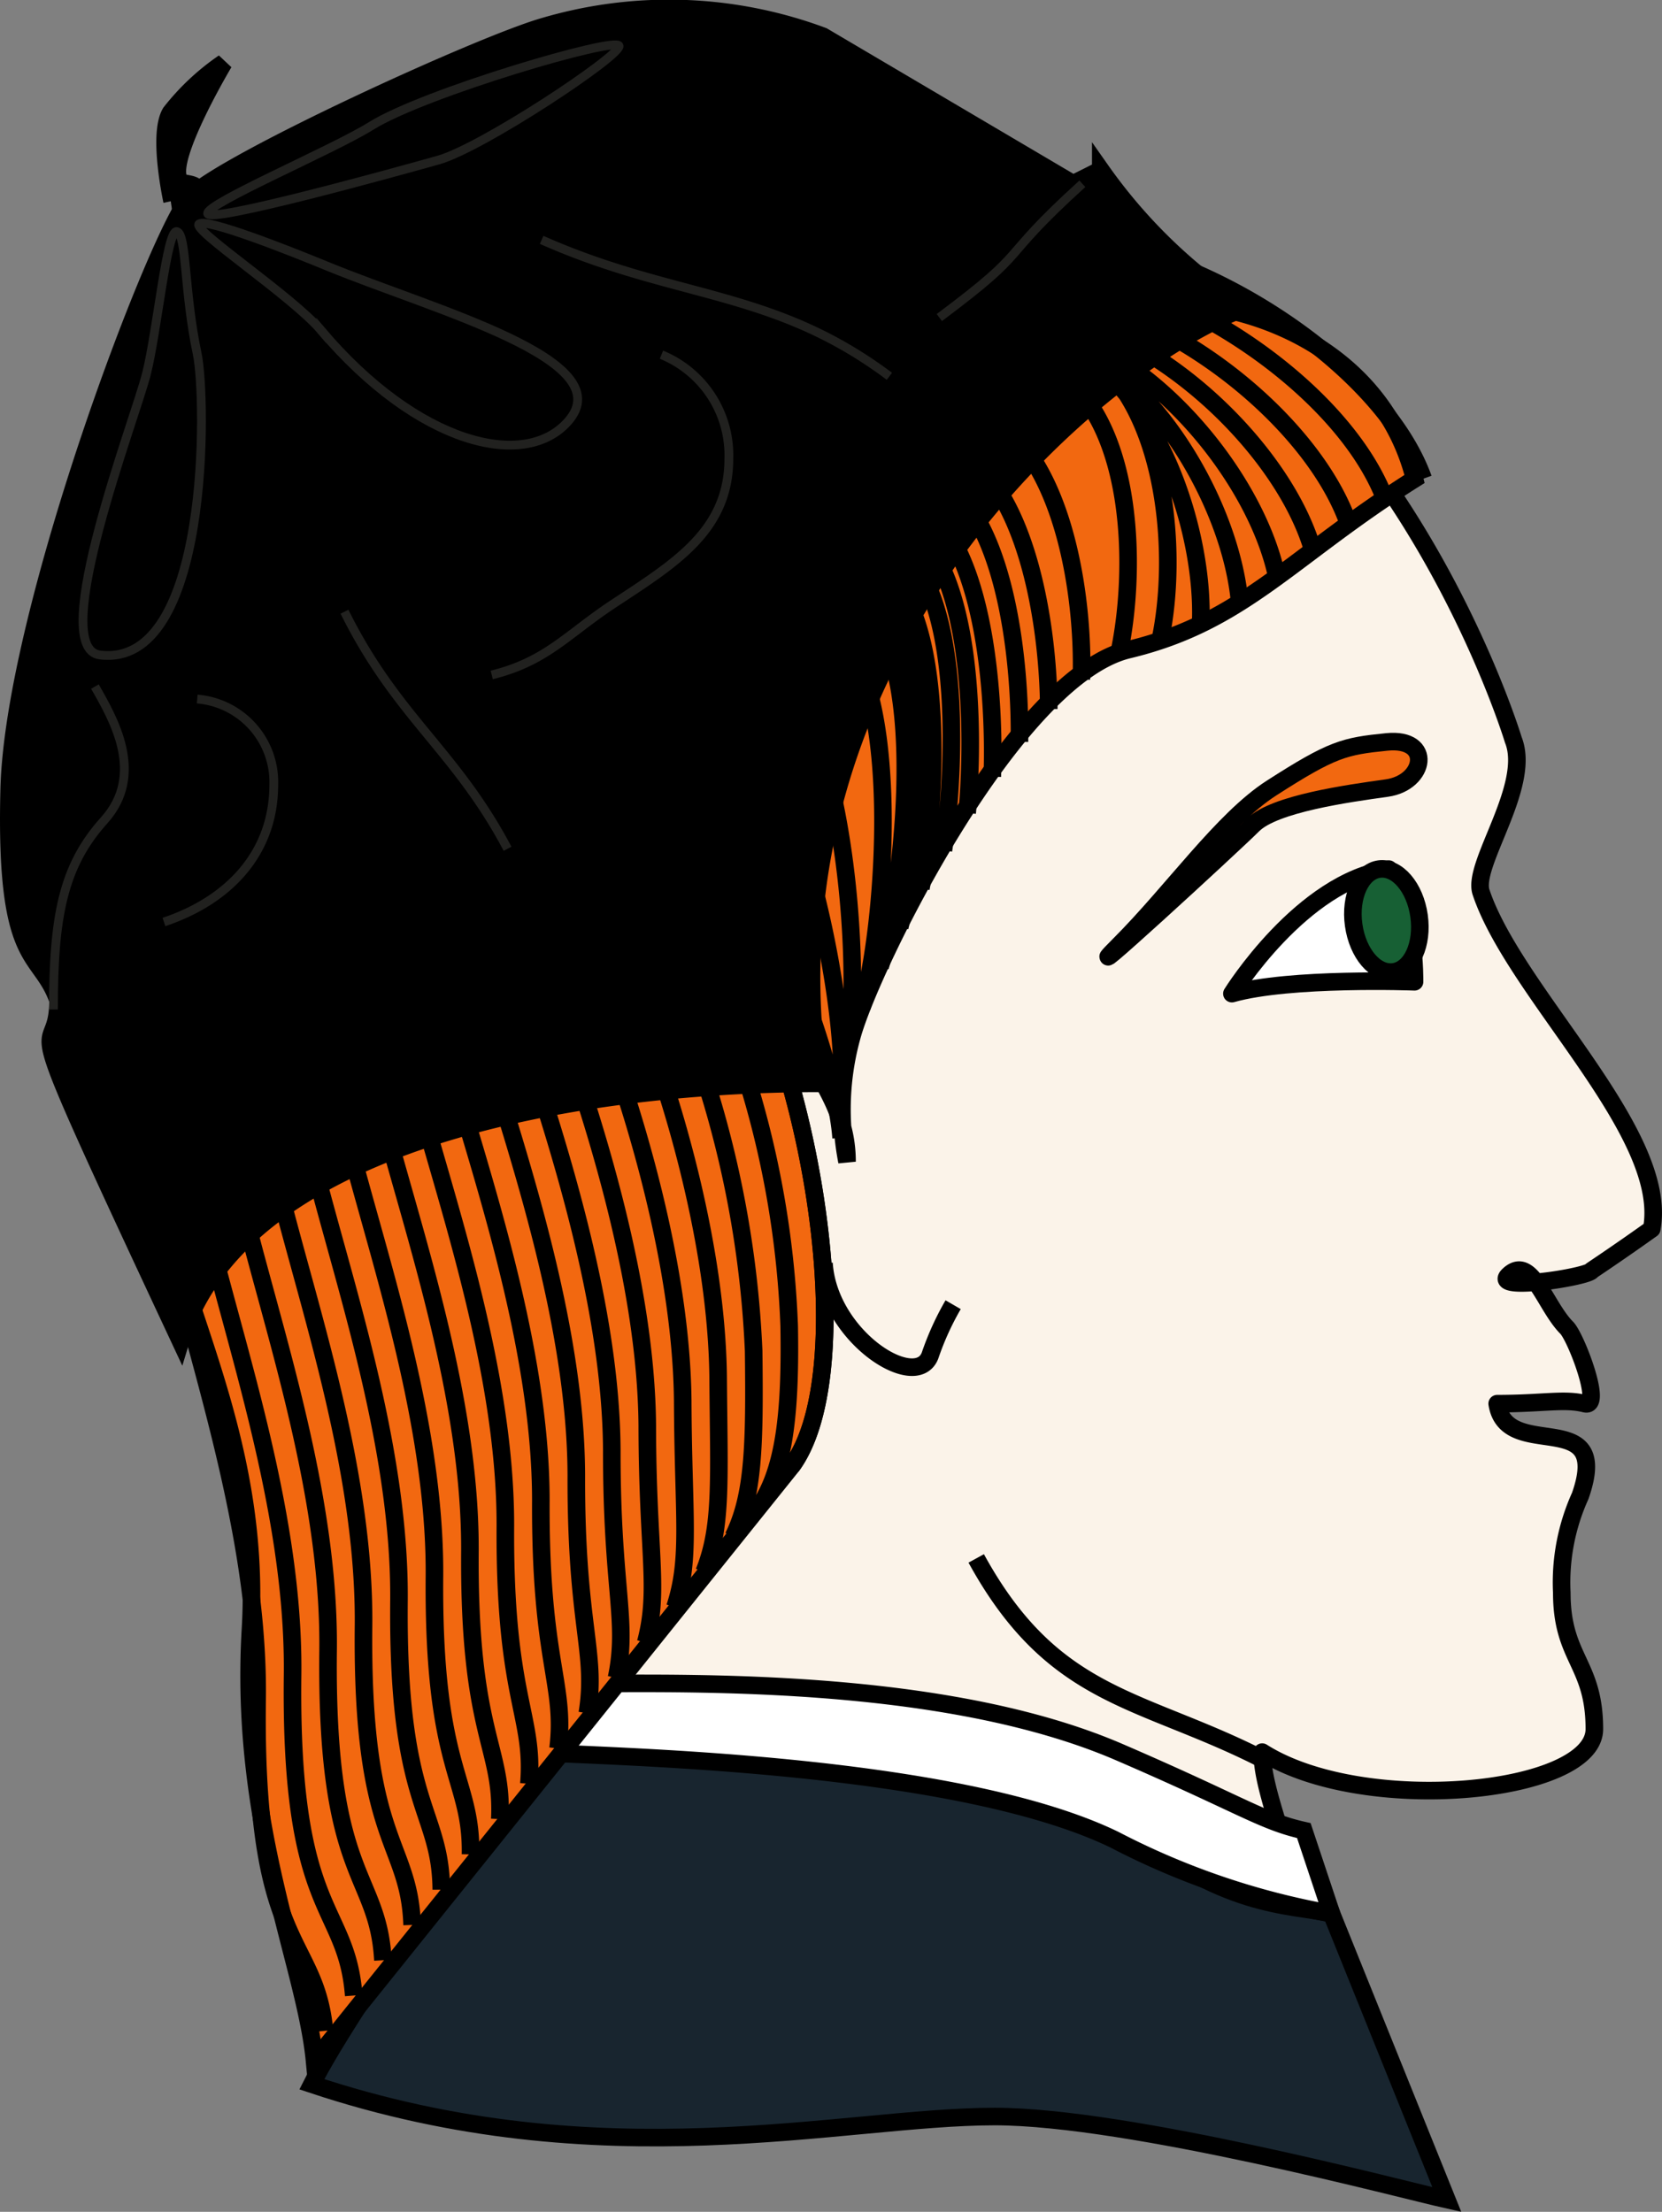 <svg id="Layer_1" data-name="Layer 1" xmlns="http://www.w3.org/2000/svg" viewBox="0 0 94.558 125.865">
  <rect x="0" y="0" width="94.558" height="125.865" fill="#808080" stroke="none"/>
  <defs>
    <style>
      .cls-1 {
        fill: #fbf3e9;
      }

      .cls-1, .cls-2, .cls-3, .cls-4, .cls-5, .cls-6, .cls-7, .cls-8, .cls-9 {
        stroke: #000;
      }

      .cls-1, .cls-2, .cls-3, .cls-8 {
        stroke-linecap: round;
        stroke-linejoin: round;
      }

      .cls-1, .cls-6 {
        fill-rule: evenodd;
      }

      .cls-2, .cls-5 {
        fill: #fff;
      }

      .cls-3, .cls-6 {
        fill: #f26810;
      }

      .cls-4 {
        fill: #18252f;
      }

      .cls-10, .cls-4, .cls-5, .cls-6, .cls-7, .cls-9 {
        stroke-miterlimit: 3.864;
      }

      .cls-10, .cls-7 {
        fill: none;
      }

      .cls-8 {
        fill: #176034;
      }

      .cls-10 {
        stroke: #e0ddd3;
        stroke-width: 0.5px;
        opacity: 0.15;
      }
    </style>
  </defs>
  <title>0b04c7a5-2f2a-4f35-9eea-bdb241d92237</title>
  <g>
    <path class="cls-1" d="M86.1,42.107c1.049,2.625-2.363,7.088-1.838,8.662,1.918,5.753,10.73,13.691,9.713,19.163-1.818,1.3-3.414,2.362-3.414,2.362-.119.363-5.783,1.251-4.725.263,1.283-1.2,2.064,1.761,3.3,3,.523.524,2.082,4.582,1.033,4.319-1.174-.293-2.328,0-4.988,0,.525,3.412,6.563,0,4.725,5.25a11.944,11.944,0,0,0-1.049,5.513c0,3.749,1.853,4.006,1.853,7.755,0,3.688-13.125,4.987-18.9,1.312,0,2.358,1.838,6.042,1.838,8.4,0,3.144,4,11.289,3.937,12.075,0,0-40.209-3.331-52.238-2.363.484-5.256,7.109-17.717,7.352-22.312.693-13.208-7.262-8.839-13-19.657S4.727,61.007,13.668,33.062c4.043-12.635,24.183-21.24,39.375-21C77.176,12.444,86.1,42.107,86.1,42.107Z"/>
    <path class="cls-2" d="M79.014,49.456c-4.965.7-8.926,7.088-8.926,7.088,3.3-.937,10.391-.675,10.391-.675s.07-4.186-1.465-6.413Z"/>
    <path class="cls-3" d="M63.68,53.77c3.045-3.045,5.879-7.136,8.662-8.925,3.459-2.223,4.144-2.383,6.562-2.625,2.625-.263,2.209,2.315,0,2.625-2.23.312-6.4.891-7.613,2.1S60.529,56.919,63.68,53.77Z"/>
    <path class="cls-4" d="M30.342,99.707c3.937.263,27.562-1.05,33.338,3.937s9.713,4.726,12.074,5.25l6.562,16.275c-2.361-.525-18.094-4.726-25.725-4.726-8.662,0-22.312,3.676-38.85-1.837,2.361-4.726,12.6-18.9,12.6-18.9Z"/>
    <path class="cls-5" d="M30.342,95.77c3.937.263,21.787-1.05,33.338,3.937,7.006,3.025,8.137,3.937,10.5,4.463l1.574,4.725a42.987,42.987,0,0,1-12.338-4.2c-9.188-4.462-29.137-4.725-33.074-4.987V95.77Z"/>
    <path class="cls-6" d="M67.633,17.282c5.514.524,11.271,3.675,12.846,9.975-7.086,4.463-9.711,8.138-16.273,9.713S49.5,55.082,48.455,59.02a15.521,15.521,0,0,0-.264,7.088c0-4.463-3.674-6.3-5.25-13.126l-.787,1.312c4.463,8.663,6.562,24.15,2.887,29.139L17.895,117.272c-.523-5.513-4.307-13.309-3.644-24.567.672-11.377-4.647-19.247-5.434-26.6L67.633,17.282Z"/>
    <path class="cls-7" d="M72.08,100.233C64.992,96.558,60,96.82,55.541,88.683M8.817,66.108c.787,7.35,5.963,19.224,5.812,30.619-.19,14.438,3.31,13.328,3.834,18.841M10.9,65.369c.91,7.224,5.877,18.852,5.746,29.939-.17,13.787,3.074,12.963,3.479,18.25M12.985,64.63c1.033,7.1,5.793,18.48,5.682,29.26-.154,13.137,2.838,12.6,3.119,17.66M15.068,63.892c1.156,6.974,5.707,18.108,5.615,28.58-.137,12.485,2.6,12.232,2.764,17.07M17.152,63.154C18.43,70,22.774,80.89,22.7,91.054c-.117,11.835,2.365,11.867,2.406,16.479M19.236,62.415c1.4,6.722,5.537,17.364,5.482,27.22-.1,11.185,2.131,11.5,2.051,15.89M21.318,61.677c1.523,6.6,5.453,16.992,5.418,26.54-.082,10.533,1.894,11.137,1.7,15.3M23.4,60.939c1.646,6.471,5.367,16.62,5.352,25.859-.062,9.883,1.66,10.772,1.338,14.71M25.486,60.2c1.768,6.344,5.281,16.247,5.285,25.179-.045,9.232,1.424,10.407.98,14.12M27.57,59.462c1.891,6.219,5.2,15.876,5.219,24.5-.027,8.581,1.189,10.041.625,13.529m-3.76-38.768c2.014,6.094,5.111,15.5,5.154,23.819-.01,7.931.951,9.677.268,12.939m-3.34-37.5c2.137,5.968,5.029,15.132,5.09,23.14.008,7.279.715,9.31-.09,12.349M33.82,57.247c2.26,5.842,4.943,14.76,5.023,22.459.025,6.629.48,8.946-.445,11.76M35.9,56.509c2.383,5.717,4.857,14.388,4.957,21.779.043,5.978.244,8.581-.8,11.169m-2.07-33.686a59.172,59.172,0,0,1,4.891,21.1c.062,5.328.01,8.216-1.158,10.579M40.07,55.033A54.282,54.282,0,0,1,44.9,75.451c.08,4.678-.227,7.851-1.516,9.989M42.154,54.294c4.463,8.663,6.562,24.15,2.887,29.139m35.935-56.19C78.61,20.67,68.5,14.395,61.7,13.776M78.875,28.614c-2.232-6.289-11.447-12.489-18-13.113M76.8,30.034c-1.977-6.057-10.193-12.4-16.494-13.154m14.434,14.6c-1.611-5.866-8.725-12.508-14.764-13.512M72.664,32.916c-1.146-5.7-7.033-12.742-12.789-14.095M70.529,34.278c-.492-5.532-4.881-13.1-10.279-14.98m8.06,16.2c.229-5.313-2.486-13.315-7.445-15.774m5.123,16.8c1.094-4.985.373-13.254-3.988-16.394m1.627,17.237c1.07-4.8.914-13.1-3.355-16.127m1.25,17.423c.172-4.752-1.053-13.129-5.723-15.216m3.869,16.9c-.01-4.627-1.231-13.316-5.914-15.114M58,42.214c.072-4.532-.773-13.709-5.389-15.486m3.844,17.467c.164-4.472-.385-14.228-4.951-16m3.52,18.069c.418-4.435.439-14.859-4.035-16.8m2.686,18.924c.678-4.421,1.221-15.564-3.182-17.679m1.9,19.842c.857-4.446,1.662-16.373-2.723-18.593m1.52,20.8c1.113-4.483,2.322-17.229-2.029-19.638m.912,21.894c1.369-4.544,2.922-18.151-1.412-20.753m.377,23.05c1.375-4.706,2.453-19.29-2.025-21.858m1.229,24.254c.844-5.019-.35-20.555-5.238-22.58m4.873,25.081c.41-5.286-2.83-21.526-8.035-23.118m8.012,25.661c-.385-5.523-6.8-21.872-12.35-22.682"/>
    <path class="cls-8" d="M77.016,52.644c-.228-1.616.422-3.044,1.449-3.188S80.51,50.5,80.736,52.12s-.422,3.043-1.449,3.187-2.045-1.048-2.271-2.664Z"/>
    <path class="cls-9" d="M70.768,17.544c-8.4,3.15-27.812,19.693-24.139,44.106-14.437,0-32.947,3.455-36.355,14.675C.246,54.879,3.3,61.119,3.3,56.919,2.274,54.03.26,55.131.524,44.893s8.615-32,10.318-33.7c2.008-2.009,16.627-8.712,20.166-9.7a25.054,25.054,0,0,1,15.81.568l14.236,8.4,1.574-.788a30.074,30.074,0,0,0,8.139,7.875Z"/>
    <path class="cls-7" d="M46.879,71.882c.264,4.2,5.25,7.351,6.037,5.25a16.062,16.062,0,0,1,1.312-2.887"/>
    <path class="cls-10" d="M5.4,39.07c1.051,1.838,2.887,4.987.525,7.612S3.041,52.195,3.041,57.445M61.58,10.457C56.526,15.051,58.889,14,53.442,18.07"/>
    <path class="cls-10" d="M8.334,21.272c.619-2.489,1.162-8.234,1.726-8.094s.4,3.36,1.16,6.958c.529,2.511.754,17.922-5.537,17.136-3.031-.379,2.029-13.511,2.65-16ZM24.949,9.106c-2.7.758-13.074,3.624-13.135,3.044s7.125-3.624,9.3-4.984C24.145,5.272,35.16,2.041,35.221,2.62s-7.8,5.792-10.271,6.485Zm-6.676,9.7c-1.656-1.957-7.441-5.768-6.941-6.068s4.947,1.449,7.32,2.424c6.107,2.509,16.711,5.309,13.682,8.8-2.463,2.84-8.568,1.325-14.061-5.16Z"/>
    <path class="cls-9" d="M9.789,11.437s-.832-3.778-.082-5.028a13.578,13.578,0,0,1,3.029-2.841s-3.947,6.619-2.2,6.869-.75,1-.75,1Z"/>
    <path class="cls-10" d="M11.221,39.78a4.743,4.743,0,0,1,4.355,4.875c0,3.882-2.557,6.579-6.248,7.811M19.6,34.81c2.982,6.012,6.295,7.857,9.277,13.49m-.9-9.892c3.076-.758,4.26-2.272,6.816-3.977,3.5-2.319,6.674-4.165,6.674-8.33a6.183,6.183,0,0,0-3.834-5.917m-6.816-6.534c7.668,3.408,13.158,2.793,19.785,7.763"/>
  </g>
</svg>
